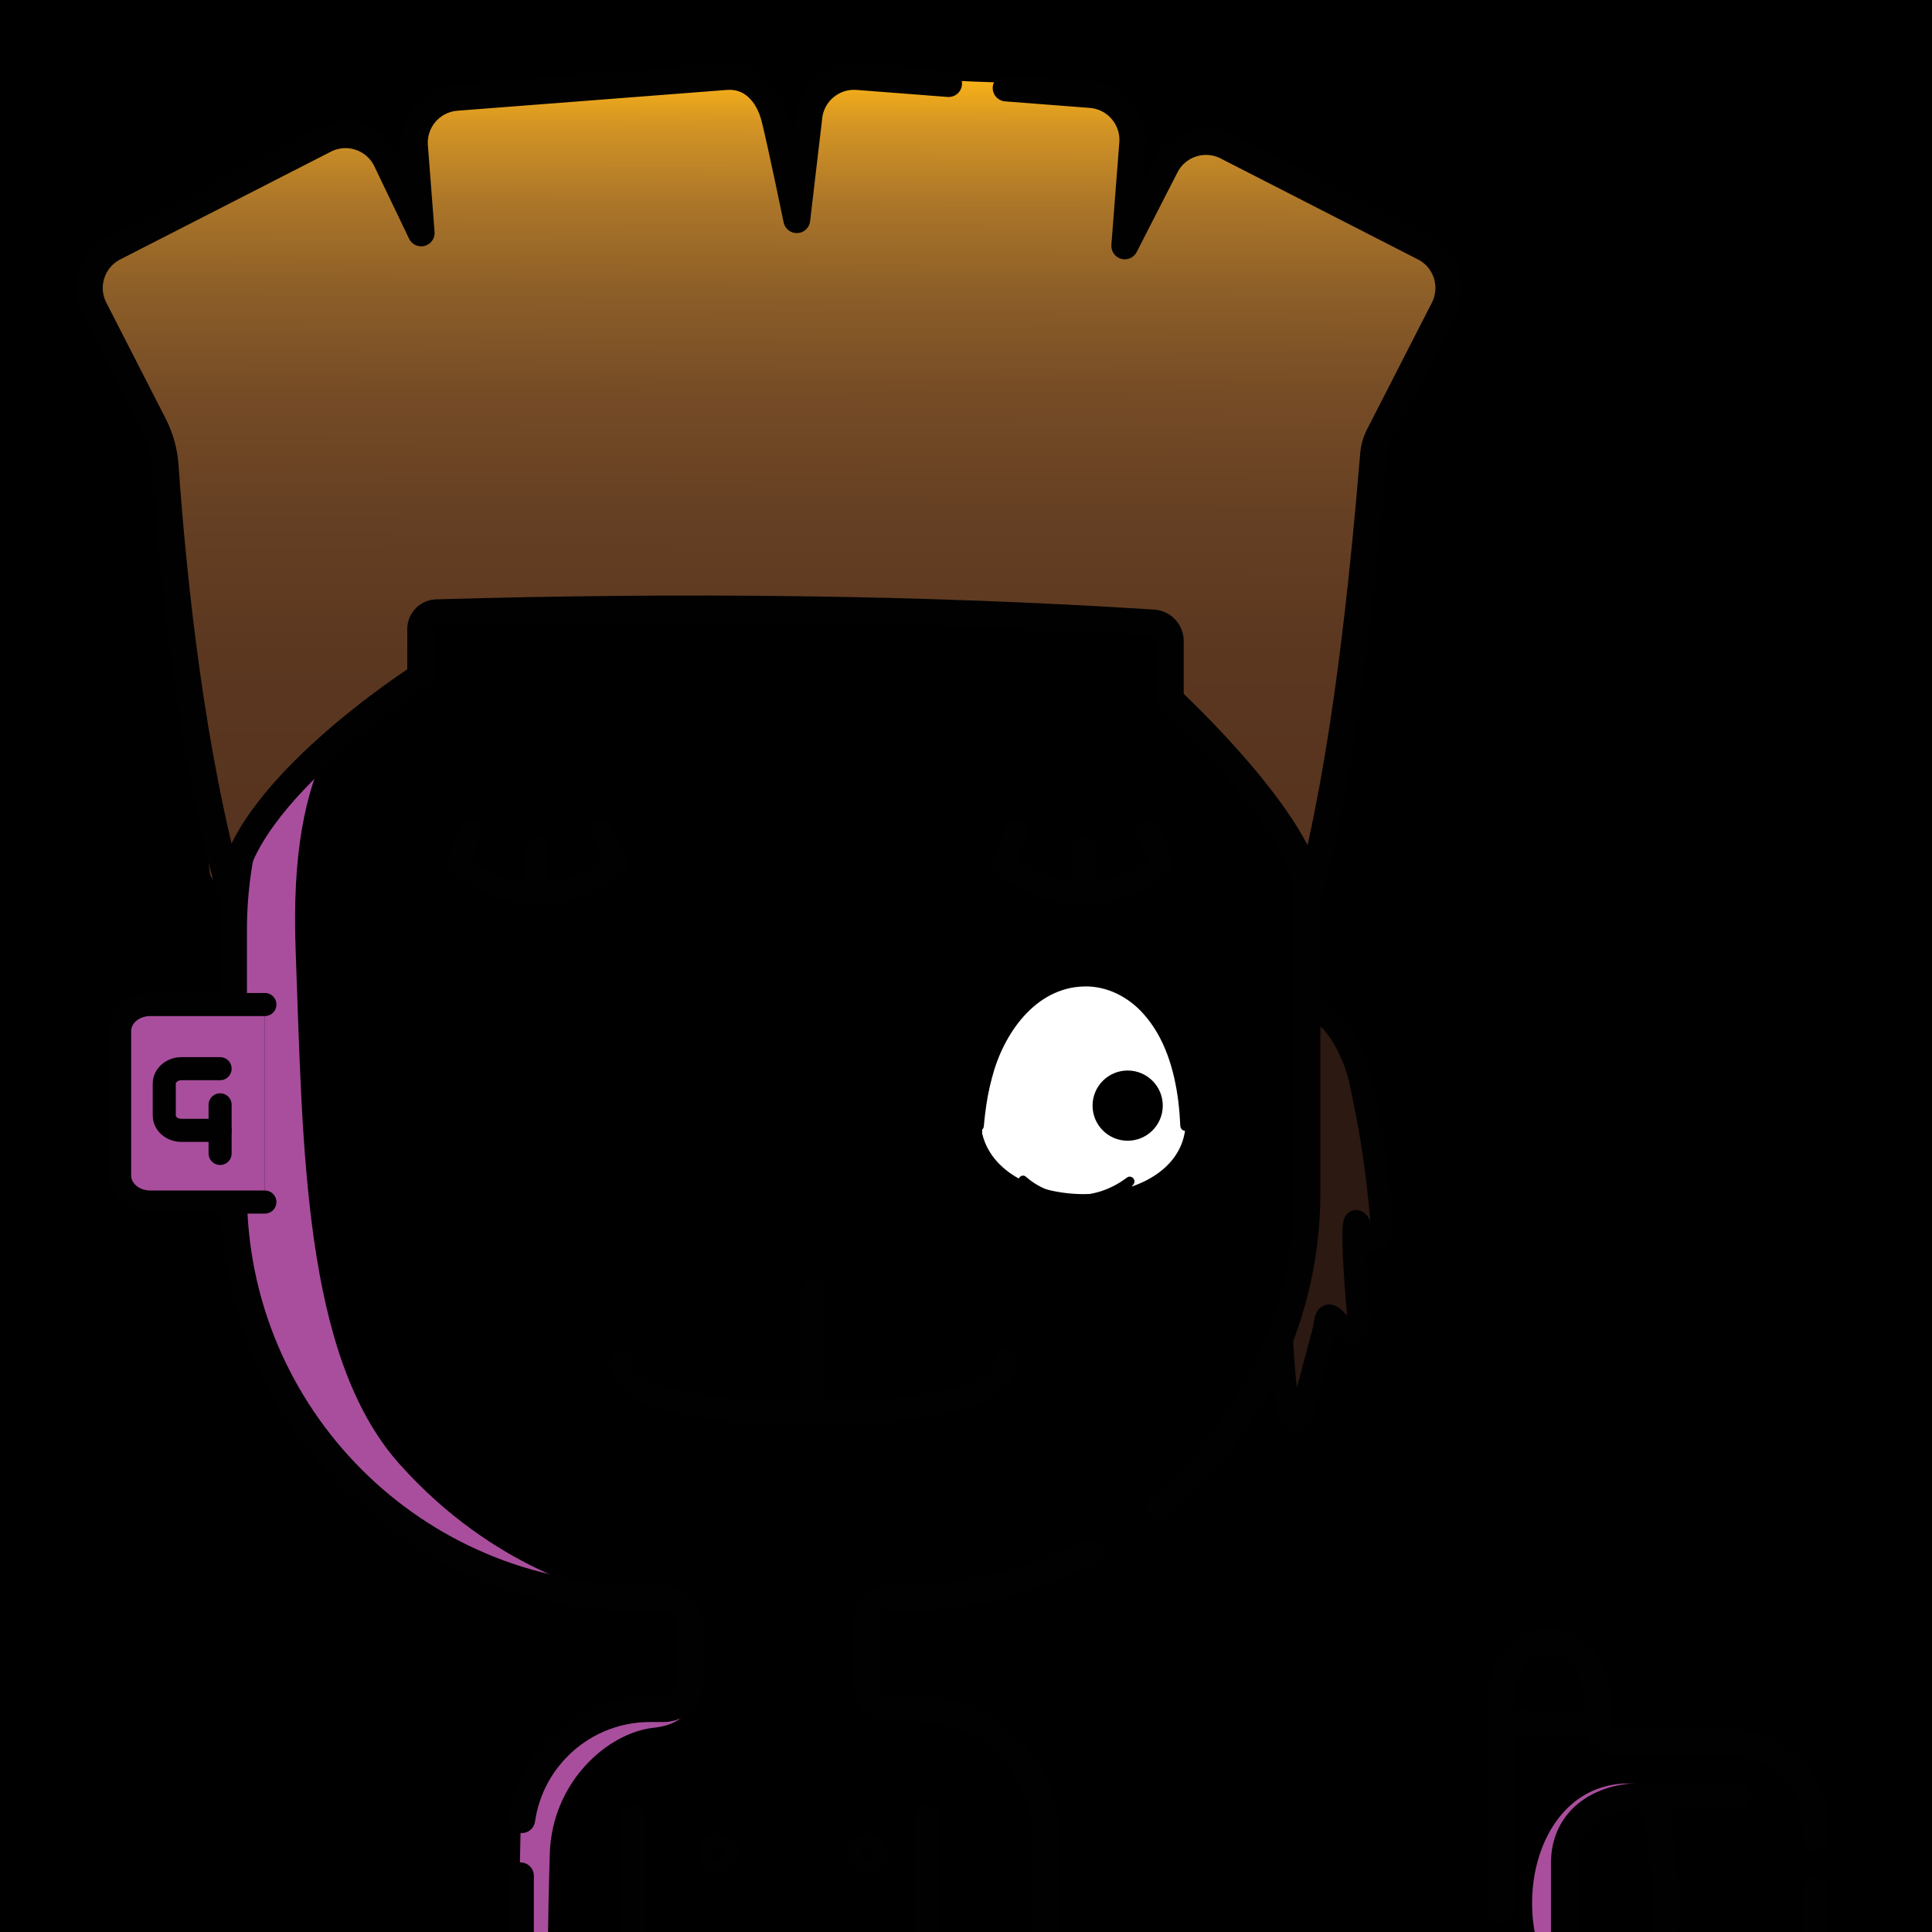 <svg version="1.1" xmlns="http://www.w3.org/2000/svg" xmlns:xlink="http://www.w3.org/1999/xlink" width="1080px" height="1080px"><style>.s{fill:none;stroke:#010101;stroke-width:15;stroke-linecap:round;stroke-linejoin:round;stroke-miterlimit:10}.sw{stroke:#fff}.t{stroke-width:10}.b{fill:#000}.w{fill:#fff}.sh{fill:#a94e9d78;mix-blend-mode:multiply}.hr{fill:#2B1912}#sc{clip-path:url(#bc)}.t{stroke:#66000080;stroke-width: 8}.bbg{fill:hsl(15deg 36% 40%)}.bsh{fill:#A94E9D7F;mix-blend-mode:multiply}.gl{fill:hsl(39deg 60% 60%)}.ht{fill:hsl(163deg 39% 50%)}.fg{transform: scaleX(-1.0) translateX(-1080px)}.hr{fill:#2B1912}#fc,#lf,#rf,#pp{transform:translate(76px, 195px) scale(0.86)}</style><rect x="0" y="0" style="fill:hsl(75deg 50% 73%)" width="1080" height="1080"/><g class="fg"><g id="rf"><path class="s hr" d="M744.9,467.4c0.2-22.8,1.3-38.3,17.5-38.3c15.4,0,29.3,27.1,33.5,46c5.1,22.9,10.7,52,14.1,93.3c0.9,10.4-8.2,13.2-11.3,7.8c-1.3-2.2-3.9-9.2-5.7-8.9c-3,0.4-0.3,37.4,1.6,58.8c0.6,6.5-2.1,20.6-12.1,8.4c-10-12.2-8.5-2.8-10.7,5.5c-2.2,8.2-13.6,50.8-13.6,50.8c-1.3,8.2-7.2,9.5-9.1,0C738.7,626,744.7,485.8,744.9,467.4z"/></g><path class="bbg" d="M163.65,401.76c39.81-65.14,111.59-108.62,193.52-108.62h146.8c125.17,0,226.63,101.47,226.63,226.63v146.8c0,70.44-32.13,133.37-82.54,174.94c0,0-3.95,6.6-38.97,25.89c-31.08,17.12-67.18,25.8-105.12,25.8l-7.59,0c-6.49,0-11.75,5.26-11.75,11.75v38.42c0,6.49,5.26,11.75,11.75,11.75h15.83c39.99,0,72.4,32.42,72.4,72.4c0,0,0,38.42,0,70.61H290.93l0.73-80.93c5.01-35.1,35.19-62.08,71.67-62.08h7.72c7.94,0,14.38-6.44,14.38-14.38v-33.16c0-7.94-6.44-14.38-14.38-14.38h-13.88c-125.17,0-226.63-101.47-226.63-226.63v-146.8c0-29.4,6.86-57.03,15.79-83.28C154.78,411.67,163.65,401.76,163.65,401.76z"/><path class="bsh" d="M381,293.14c0,0-107.27,12.03-146.89,57.22s-72.92,72.06-68.83,181.3s4.03,226.06,57.8,286.48s114.29,72.21,114.29,72.21s-57.9,1.68-112.91-40.06S134.07,749,132.31,674.78s-6.25-179.94,7.89-222.64s48.53-99.18,92.32-121.66C276.3,308,294.78,293.14,381,293.14z"/><path class="bsh" d="M386.34,944.37c0,0,4.24,18.76-21,21.47c-25.23,2.71-56.8,29.85-58.01,70.5s-1.08,61.24-1.08,61.24l-16.44,2.69c0,0,0.39-46.46,1.13-73.76c0.73-27.29,14.69-47.33,26.93-55.33c12.24-8,26.46-15.68,46.25-15.08C383.9,956.71,386.34,944.37,386.34,944.37z"/><g class="s"><path d="M163.65,401.76c39.81-65.14,111.59-108.62,193.52-108.62h146.8c125.17,0,226.63,101.47,226.63,226.63v146.8c0,70.44-32.13,133.37-82.54,174.94"/><path d="M291.66,1017.2c5.01-35.1,35.19-62.08,71.67-62.08h7.72c7.94,0,14.38-6.44,14.38-14.38v-33.16c0-7.94-6.44-14.38-14.38-14.38h-13.88c-125.17,0-226.63-101.47-226.63-226.63v-146.8c0-29.4,5.6-57.5,15.79-83.28"/><path d="M290.93,1048.59v49.55h293.69c0-32.19,0-70.61,0-70.61c0-39.99-32.42-72.4-72.4-72.4h-15.83c-6.49,0-11.75-5.26-11.75-11.75v-38.42c0-6.49,5.26-11.75,11.75-11.75l7.59,0c37.94,0,73.7-9.32,105.12-25.8"/><circle class="b" cx="401.59" cy="1036.34" r="3.86"/><circle class="b" cx="484.89" cy="1036.34" r="3.86"/><line x1="353.86" y1="1016.37" x2="353.86" y2="1098.13"/><line x1="518.53" y1="1016.37" x2="518.53" y2="1098.13"/></g><path class="bbg" d="M874.7,1056.2c0.4,31.3,1.1,57.3,50,54.7c6-33.6,12.7-91.3,1.6-107.6C866.9,1001.3,874.7,1056.2,874.7,1056.2z"/><path class="bbg" d="M865.7,917.8c-20.2,0.5-47.9,47.7,0.1,46S889.2,917.2,865.7,917.8z"/><path class="gl" d="M1014.5,1011c-21.2-48.5-66.9-31.3-117.9-37.7c-0.5-4-1.2-7.7-1.9-11.2c-8.3,1.2-17.5,2.2-24.8,2.2c-11.3,0-25.4-1.8-34.1-3.1c-0.7,7.2-0.6,15.1,0.7,23.4c6.4,43.8-16.9,111.4,21.4,141.5c36.4,26.3,116,19.2,148.2-9C1020.2,1086.6,1017.8,1044.5,1014.5,1011z M931,1060c-1.3,20-5.3,52-5.3,52s-52.3,10.7-50.7-47.7c1.7-58.3,29-61.7,48.7-59.3C923.7,1005,932.3,1040,931,1060z"/><path class="bsh" d="M926.1,1105.4c-32.8,0-55.1-3.1-49.2-42.8c-5.1-29.7,10.4-53.1,40.1-58.4c4.9-2.2,2.9-7.2-2-7.1c-57.2-4.2-73.2,74.1-44.9,112C875.5,1121.8,948.1,1122.6,926.1,1105.4z"/><g class="s"><path d="M971.6,1111.6c0,0-57.2,0-67.6,0c-18.7,0-29.5-11.3-29.5-31.9v-38.3c0-24.1,19.5-37.2,43.5-37.2h53.5"/><path d="M839,1067.6v-47.4c0,0-0.2-56.2-0.2-70.6s9.6-31.7,26.8-31.7c18.9,0,26.9,19.2,26.9,28.9c0,4.4,0.1,10.6,0.1,16c0.1,6.5,5.4,11.6,11.8,11.7l64.8,0c25.3,0,45.7,20.5,45.7,45.7v7.2"/><path d="M1015.1,1056.5v34.6c0,25.3-20.5,45.7-45.7,45.7h-84.6c-25.3,0-45.7-20.5-45.7-45.7"/><path d="M841.6,961.3c0,0,12.4,2.7,25.4,2.7s21.7-1.7,21.7-1.7"/><path d="M924.3,1009c0,0,5.8,20.6,6.7,51c0.7,22.3-5,50-5,50"/></g><g id="fc"><circle cx="262.67" cy="490.89" r="23.89"/><path d="M474.33,577.02c-16.11-4.58-96.46-12.1-79.92,25.68c4.99,10.66,29.79,36.51,34.38,40.18c6.79,5.62,13.99,4.35,20.62,0.56C461.81,634.04,509.38,586.97,474.33,577.02z"/><g class="s"><path d="M440,692.12c62.5-0.06,125-8.75,125-34.45"/><path d="M315,658.95c0,24.64,62.5,33.22,125,33.17"/><line x1="440" y1="685.73" x2="440" y2="611.32"/></g><path class="w" d="M682.24,499.01c-6.96-127.22-136.17-108.41-132.17,11.17C563.68,566.38,686.39,561.94,682.24,499.01z"/><path d="M544.63,505.14c-1.37-33.89,8.32-71.47,37.39-92.15c33.4-23.23,73.98-9.08,91.77,25.93c10.66,20.52,13.26,43.7,11.6,66.34c-0.37,4.03-6.18,4.02-6.53,0c-0.26-5.32-0.68-10.84-1.33-16.14c-2.56-20.47-8.79-41.42-22.68-56.89c-9.71-10.91-23.74-18.2-38.48-17.77c-31.81,0.62-52.64,30.91-59.94,59.31c-2.08,7.61-3.54,15.61-4.46,23.48c-0.39,2.69-0.56,5.41-0.85,8.13C550.68,509.36,544.83,509.19,544.63,505.14L544.63,505.14z"/><circle cx="644.62" cy="491.92" r="22.82"/><path d="M578.56,538.2c9.05,8.01,20.58,11.88,32.45,11.89c12.02,0.03,23.41-4.03,33.12-11.38c2.76-2.04,6.27,1.34,4.37,4.17c-8.12,12-23.15,18.59-37.52,18.44c-14.36,0-29.74-6.76-36.94-19.59C572.46,538.86,576.19,535.98,578.56,538.2L578.56,538.2z"/><g class="s"><path d="M302.48,313.01l9.89,21.16c-30.83,28.73-77.95,23.74-102.73,0l8.03-21.16"/><line x1="261.01" y1="323.78" x2="261.39" y2="347.1"/><path d="M657.23,313.01l9.89,21.16c-30.83,28.73-77.95,23.74-102.73,0l8.03-21.16"/><line x1="615.76" y1="323.78" x2="616.14" y2="347.1"/></g></g><linearGradient id="ch3" gradientUnits="userSpaceOnUse" x1="425.517" y1="797.503" x2="427.544" y2="40.85"><stop offset="0" style="stop-color:#54311E"/><stop offset="0.419" style="stop-color:#56331F"/><stop offset="0.569" style="stop-color:#5B3720"/><stop offset="0.677" style="stop-color:#664023"/><stop offset="0.764" style="stop-color:#764C26"/><stop offset="0.838" style="stop-color:#8C5E28"/><stop offset="0.904" style="stop-color:#AC7629"/><stop offset="0.962" style="stop-color:#D49524"/><stop offset="1" style="stop-color:#FDB515"/></linearGradient><path style="fill:url(#ch3)" d="M795.96,146.05c-39.44-28.57-82.54-51.95-127.79-69.92c-18.15,7.08-21.71,43.06-40.39,56.17c15.7-105.69-32.23-79.53-112.57-88.89c-18.78,2.44-53.68-11.8-60.12,13.22c-7.7,21.58-5.84,91.28-20.05,41.68c-8.24-18.92-2.56-60.14-33.07-53.52c-54.05,5.93-123.62-1.4-169.56,22.4c0.15,14.27,4.72,75.43-10.55,42.02c-7.88-10.08-12.84-33.29-27-33.18c-40.58,12.5-92,37.43-131.87,64.82c-38.9,30.16,24.25,78.36,25.28,116.12c18.88,73.03,20.66,156.33,29.01,231.1c1.12,7.38,13.16,7.03,14.57,0c4.11-20.54,29.46-52.22,45.98-65.05c14.93-31.52,55.72-30.42,55.48-67.64c21.08-43.42,277.54-6.36,340.71-16.39c43.21,5.3,92.12-11.34,81.48,47.99c19.93,23.63,47.22,44.2,60.98,73.59c38.04,79.37,28.23-78.68,37.18-100.91c6.52-44.65,6.88-90.24,23.47-132.54C783.27,203.06,820.13,166.83,795.96,146.05z"/><path class="s" d="M530.28,46.72l-50.92-3.93c-13.99-1.08-26.21,9.39-27.29,23.37l-6.66,56.64c0,0-8.74-42.35-12.32-56.64c-3.58-14.3-13.3-24.45-27.29-23.37L255.08,54.42c-13.99,1.08-24.45,13.3-23.37,27.29l3.74,48.49l-19.7-41.06c-6.39-12.49-21.7-17.44-34.19-11.04L63.77,138.36c-12.49,6.39-17.44,21.7-11.04,34.19l33.21,64.9c3.64,7.11,5.82,14.88,6.37,22.85c4.7,67.41,15.18,163.07,36.64,239.13c3.73-55.81,106.21-121.23,106.21-121.23v-26.54c0-5.1,4.17-9.2,9.26-9.13c137.07-3.97,270.65-2.56,399.8,5.69c5.54,0.08,9.99,4.59,9.99,10.14v32.77c0,0,74.54,68.89,77.96,108.3c19.9-76.48,29.7-173.88,35.66-245.37c0.31-3.68,1.31-7.25,2.99-10.54l36.31-70.97c6.39-12.49,1.45-27.8-11.04-34.19L685.73,81.89c-12.49-6.39-27.8-1.45-34.19,11.04l-22.79,44.53l4.43-57.32c1.08-13.99-9.39-26.21-23.37-27.29l-47.38-3.66"/><g id="lf"><path class="bbg" d="M83.8,554.6H9.3c-11,0-19.9-7.7-19.9-17.2v-94c0-9.5,8.9-17.2,19.9-17.2h74.5"/><path class="s sh" d="M83.8,554.6H9.3c-11,0-19.9-7.7-19.9-17.2v-94c0-9.5,8.9-17.2,19.9-17.2h74.5"/><path class="s" d="M54.7,508H29.6c-6.2,0-11.2-4.3-11.2-9.7v-20.7c0-5.3,5-9.7,11.2-9.7h25.1"/><line class="s" x1="54.7" y1="491.4" x2="54.7" y2="523"/></g><g id="pp"></g></g></svg>